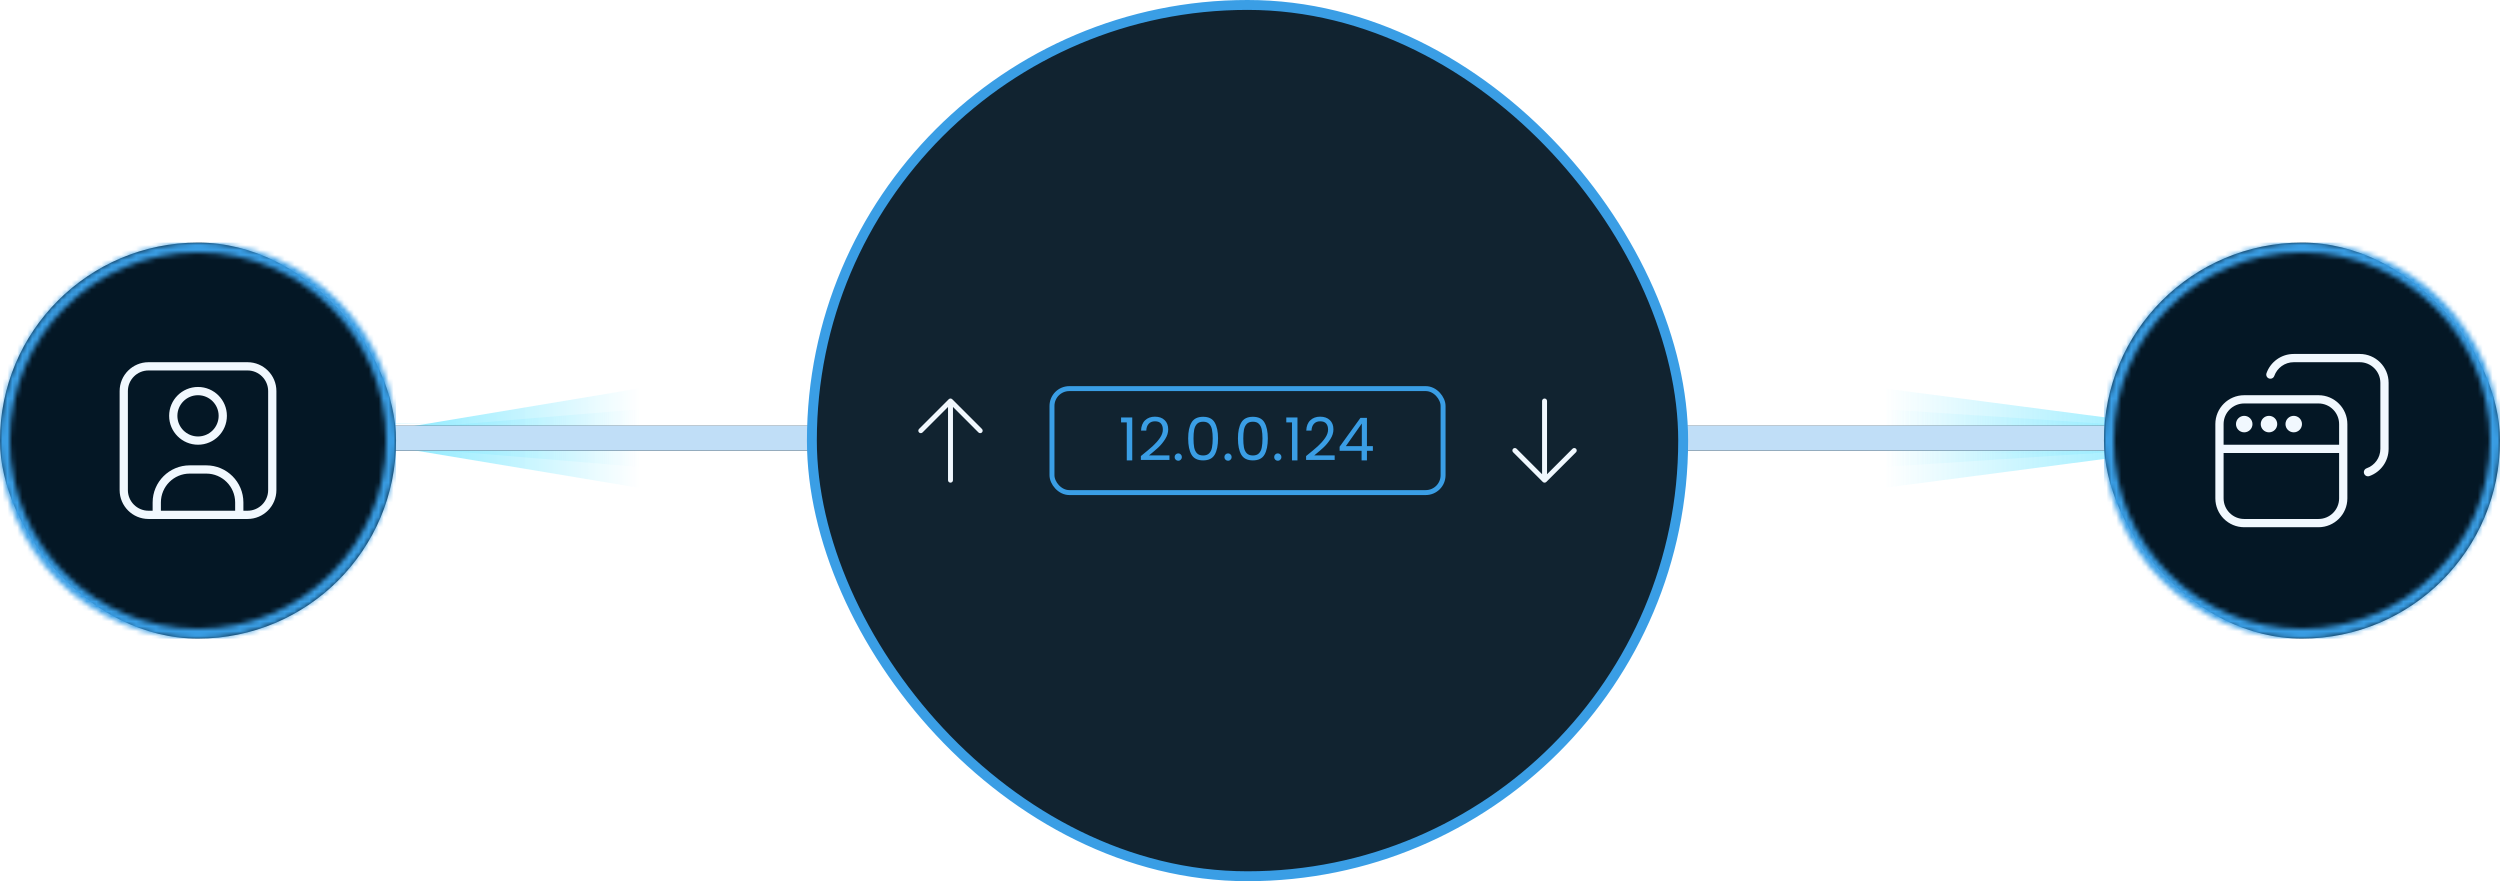 <svg width="505" height="178" viewBox="0 0 505 178" fill="none" xmlns="http://www.w3.org/2000/svg">
    <g style="mix-blend-mode:color-dodge" filter="url(#filter0_f_6010_2398)">
        <rect x="76.568" y="87" width="343.449" height="4" fill="#C0C0C0" />
    </g>
    <g filter="url(#filter1_f_6010_2398)">
        <rect x="76.568" y="87" width="343.449" height="4" fill="url(#paint0_linear_6010_2398)" />
    </g>
    <g style="mix-blend-mode:color-dodge" filter="url(#filter2_f_6010_2398)">
        <rect x="76.568" y="87" width="343.449" height="4" fill="#BDDCF3" fill-opacity="0.2" />
    </g>
    <g style="mix-blend-mode:plus-lighter" opacity="0.5" filter="url(#filter3_f_6010_2398)">
        <path d="M78.408 90.095L78.408 86.905L131.817 82.453L131.817 94.547L78.408 90.095Z"
            fill="url(#paint1_linear_6010_2398)" />
    </g>
    <g style="mix-blend-mode:plus-lighter" filter="url(#filter4_f_6010_2398)">
        <path d="M78.408 90.095L78.408 86.906L131.817 86.905L131.817 90.095L78.408 90.095Z"
            fill="url(#paint2_linear_6010_2398)" />
    </g>
    <g style="mix-blend-mode:plus-lighter" filter="url(#filter5_f_6010_2398)">
        <path d="M78.408 90.095L78.408 86.906L131.817 78L131.817 99L78.408 90.095Z"
            fill="url(#paint3_linear_6010_2398)" />
    </g>
    <g style="mix-blend-mode:plus-lighter" filter="url(#filter6_f_6010_2398)">
        <path d="M69.9 85.456L105.197 85.685" stroke="url(#paint4_linear_6010_2398)"
            stroke-width="0.164" />
    </g>
    <g style="mix-blend-mode:plus-lighter" opacity="0.3" filter="url(#filter7_f_6010_2398)">
        <path d="M63.951 89.31L92.848 89.31" stroke="url(#paint5_linear_6010_2398)"
            stroke-width="0.164" />
    </g>
    <g style="mix-blend-mode:plus-lighter" opacity="0.5" filter="url(#filter8_f_6010_2398)">
        <path d="M445 86.905L445 90.095L377.134 94.547L377.134 82.453L445 86.905Z"
            fill="url(#paint6_linear_6010_2398)" />
    </g>
    <g style="mix-blend-mode:plus-lighter" filter="url(#filter9_f_6010_2398)">
        <path d="M445 86.905L445 90.094L377.134 90.095L377.134 86.905L445 86.905Z"
            fill="url(#paint7_linear_6010_2398)" />
    </g>
    <g style="mix-blend-mode:plus-lighter" filter="url(#filter10_f_6010_2398)">
        <path d="M445 86.905L445 90.094L377.134 99L377.134 78L445 86.905Z"
            fill="url(#paint8_linear_6010_2398)" />
    </g>
    <g style="mix-blend-mode:plus-lighter" filter="url(#filter11_f_6010_2398)">
        <path d="M422.857 91.544L378.006 91.315" stroke="url(#paint9_linear_6010_2398)"
            stroke-width="0.164" />
    </g>
    <g style="mix-blend-mode:plus-lighter" opacity="0.3" filter="url(#filter12_f_6010_2398)">
        <path d="M430.42 87.69L393.7 87.69" stroke="url(#paint10_linear_6010_2398)"
            stroke-width="0.164" />
    </g>
    <g clip-path="url(#clip0_6010_2398)">
        <path
            d="M316 88.5C316 87.119 317.119 86 318.5 86L445.5 86C446.881 86 448 87.119 448 88.5C448 89.881 446.881 91 445.5 91L318.5 91C317.119 91 316 89.881 316 88.5Z"
            fill="#041725" />
        <rect x="316" y="86" width="132" height="5" rx="2.5" fill="#C0DEF7" />
    </g>
    <g clip-path="url(#clip1_6010_2398)">
        <path
            d="M71 88.5C71 87.119 72.119 86 73.5 86L200.5 86C201.881 86 203 87.119 203 88.5C203 89.881 201.881 91 200.5 91L73.5 91C72.119 91 71 89.881 71 88.5Z"
            fill="#041725" />
        <rect x="71" y="86" width="132" height="5" rx="2.5" fill="#C0DEF7" />
    </g>
    <rect y="49" width="80" height="80" rx="40" fill="#041725" />
    <path fill-rule="evenodd" clip-rule="evenodd"
        d="M24.166 79C24.166 75.778 26.778 73.166 30 73.166H50C53.221 73.166 55.833 75.778 55.833 79V99C55.833 102.221 53.221 104.833 50 104.833H30C26.778 104.833 24.166 102.221 24.166 99V79ZM30 74.833C27.699 74.833 25.833 76.699 25.833 79V99C25.833 101.301 27.699 103.167 30 103.167H30.833V101.5C30.833 97.358 34.191 94 38.333 94H41.666C45.809 94 49.166 97.358 49.166 101.5V103.167H50C52.301 103.167 54.166 101.301 54.166 99V79C54.166 76.699 52.301 74.833 50 74.833H30ZM47.5 103.167V101.5C47.5 98.278 44.888 95.666 41.666 95.666H38.333C35.111 95.666 32.5 98.278 32.5 101.5V103.167H47.5ZM40 79.833C37.699 79.833 35.833 81.699 35.833 84C35.833 86.301 37.699 88.166 40 88.166C42.301 88.166 44.166 86.301 44.166 84C44.166 81.699 42.301 79.833 40 79.833ZM34.166 84C34.166 80.778 36.778 78.166 40 78.166C43.221 78.166 45.833 80.778 45.833 84C45.833 87.222 43.221 89.833 40 89.833C36.778 89.833 34.166 87.222 34.166 84Z"
        fill="#F1F8FE" />
    <mask id="mask0_6010_2398" style="mask-type:alpha" maskUnits="userSpaceOnUse" x="0" y="49"
        width="80" height="80">
        <circle cx="40" cy="89" r="39" stroke="#218AD6" stroke-width="2" />
    </mask>
    <g mask="url(#mask0_6010_2398)">
        <rect y="49" width="80" height="80" fill="#F1F8FE" />
        <rect y="49" width="80" height="80" fill="#3A9EE5" />
    </g>
    <rect x="164" y="1" width="176" height="176" rx="88" fill="#112330" />
    <rect x="164" y="1" width="176" height="176" rx="88" stroke="#3A9EE5" stroke-width="2" />
    <path fill-rule="evenodd" clip-rule="evenodd"
        d="M191.646 80.646C191.842 80.451 192.158 80.451 192.354 80.646L198.354 86.646C198.549 86.842 198.549 87.158 198.354 87.354C198.158 87.549 197.842 87.549 197.646 87.354L192.5 82.207V97C192.5 97.276 192.276 97.5 192 97.5C191.724 97.5 191.5 97.276 191.5 97V82.207L186.354 87.354C186.158 87.549 185.842 87.549 185.646 87.354C185.451 87.158 185.451 86.842 185.646 86.646L191.646 80.646Z"
        fill="#F1F8FE" />
    <rect x="212.5" y="78.5" width="79" height="21" rx="3.5" stroke="#3A9EE5" />
    <path
        d="M226.456 85.32V84.324H228.712V93H227.608V85.32H226.456ZM230.456 92.124C231.472 91.308 232.268 90.64 232.844 90.12C233.42 89.592 233.904 89.044 234.296 88.476C234.696 87.9 234.896 87.336 234.896 86.784C234.896 86.264 234.768 85.856 234.512 85.56C234.264 85.256 233.86 85.104 233.3 85.104C232.756 85.104 232.332 85.276 232.028 85.62C231.732 85.956 231.572 86.408 231.548 86.976H230.492C230.524 86.08 230.796 85.388 231.308 84.9C231.82 84.412 232.48 84.168 233.288 84.168C234.112 84.168 234.764 84.396 235.244 84.852C235.732 85.308 235.976 85.936 235.976 86.736C235.976 87.4 235.776 88.048 235.376 88.68C234.984 89.304 234.536 89.856 234.032 90.336C233.528 90.808 232.884 91.36 232.1 91.992H236.228V92.904H230.456V92.124ZM238.018 93.072C237.81 93.072 237.634 93 237.49 92.856C237.346 92.712 237.274 92.536 237.274 92.328C237.274 92.12 237.346 91.944 237.49 91.8C237.634 91.656 237.81 91.584 238.018 91.584C238.218 91.584 238.386 91.656 238.522 91.8C238.666 91.944 238.738 92.12 238.738 92.328C238.738 92.536 238.666 92.712 238.522 92.856C238.386 93 238.218 93.072 238.018 93.072ZM240.01 88.572C240.01 87.196 240.234 86.124 240.682 85.356C241.13 84.58 241.914 84.192 243.034 84.192C244.146 84.192 244.926 84.58 245.374 85.356C245.822 86.124 246.046 87.196 246.046 88.572C246.046 89.972 245.822 91.06 245.374 91.836C244.926 92.612 244.146 93 243.034 93C241.914 93 241.13 92.612 240.682 91.836C240.234 91.06 240.01 89.972 240.01 88.572ZM244.966 88.572C244.966 87.876 244.918 87.288 244.822 86.808C244.734 86.32 244.546 85.928 244.258 85.632C243.978 85.336 243.57 85.188 243.034 85.188C242.49 85.188 242.074 85.336 241.786 85.632C241.506 85.928 241.318 86.32 241.222 86.808C241.134 87.288 241.09 87.876 241.09 88.572C241.09 89.292 241.134 89.896 241.222 90.384C241.318 90.872 241.506 91.264 241.786 91.56C242.074 91.856 242.49 92.004 243.034 92.004C243.57 92.004 243.978 91.856 244.258 91.56C244.546 91.264 244.734 90.872 244.822 90.384C244.918 89.896 244.966 89.292 244.966 88.572ZM248.073 93.072C247.865 93.072 247.689 93 247.545 92.856C247.401 92.712 247.329 92.536 247.329 92.328C247.329 92.12 247.401 91.944 247.545 91.8C247.689 91.656 247.865 91.584 248.073 91.584C248.273 91.584 248.441 91.656 248.577 91.8C248.721 91.944 248.793 92.12 248.793 92.328C248.793 92.536 248.721 92.712 248.577 92.856C248.441 93 248.273 93.072 248.073 93.072ZM250.064 88.572C250.064 87.196 250.288 86.124 250.736 85.356C251.184 84.58 251.968 84.192 253.088 84.192C254.2 84.192 254.98 84.58 255.428 85.356C255.876 86.124 256.1 87.196 256.1 88.572C256.1 89.972 255.876 91.06 255.428 91.836C254.98 92.612 254.2 93 253.088 93C251.968 93 251.184 92.612 250.736 91.836C250.288 91.06 250.064 89.972 250.064 88.572ZM255.02 88.572C255.02 87.876 254.972 87.288 254.876 86.808C254.788 86.32 254.6 85.928 254.312 85.632C254.032 85.336 253.624 85.188 253.088 85.188C252.544 85.188 252.128 85.336 251.84 85.632C251.56 85.928 251.372 86.32 251.276 86.808C251.188 87.288 251.144 87.876 251.144 88.572C251.144 89.292 251.188 89.896 251.276 90.384C251.372 90.872 251.56 91.264 251.84 91.56C252.128 91.856 252.544 92.004 253.088 92.004C253.624 92.004 254.032 91.856 254.312 91.56C254.6 91.264 254.788 90.872 254.876 90.384C254.972 89.896 255.02 89.292 255.02 88.572ZM258.127 93.072C257.919 93.072 257.743 93 257.599 92.856C257.455 92.712 257.383 92.536 257.383 92.328C257.383 92.12 257.455 91.944 257.599 91.8C257.743 91.656 257.919 91.584 258.127 91.584C258.327 91.584 258.495 91.656 258.631 91.8C258.775 91.944 258.847 92.12 258.847 92.328C258.847 92.536 258.775 92.712 258.631 92.856C258.495 93 258.327 93.072 258.127 93.072ZM259.831 85.32V84.324H262.087V93H260.983V85.32H259.831ZM263.831 92.124C264.847 91.308 265.643 90.64 266.219 90.12C266.795 89.592 267.279 89.044 267.671 88.476C268.071 87.9 268.271 87.336 268.271 86.784C268.271 86.264 268.143 85.856 267.887 85.56C267.639 85.256 267.235 85.104 266.675 85.104C266.131 85.104 265.707 85.276 265.403 85.62C265.107 85.956 264.947 86.408 264.923 86.976H263.867C263.899 86.08 264.171 85.388 264.683 84.9C265.195 84.412 265.855 84.168 266.663 84.168C267.487 84.168 268.139 84.396 268.619 84.852C269.107 85.308 269.351 85.936 269.351 86.736C269.351 87.4 269.151 88.048 268.751 88.68C268.359 89.304 267.911 89.856 267.407 90.336C266.903 90.808 266.259 91.36 265.475 91.992H269.603V92.904H263.831V92.124ZM270.601 91.068V90.24L274.813 84.408H276.121V90.12H277.321V91.068H276.121V93H275.041V91.068H270.601ZM275.089 85.548L271.861 90.12H275.089V85.548Z"
        fill="#3A9EE5" />
    <path fill-rule="evenodd" clip-rule="evenodd"
        d="M312 80.5C312.276 80.5 312.5 80.724 312.5 81V95.793L317.646 90.646C317.842 90.451 318.158 90.451 318.354 90.646C318.549 90.842 318.549 91.158 318.354 91.354L312.354 97.354C312.158 97.549 311.842 97.549 311.646 97.354L305.646 91.354C305.451 91.158 305.451 90.842 305.646 90.646C305.842 90.451 306.158 90.451 306.354 90.646L311.5 95.793V81C311.5 80.724 311.724 80.5 312 80.5Z"
        fill="#F1F8FE" />
    <rect x="425" y="49" width="80" height="80" rx="40" fill="#041725" />
    <path fill-rule="evenodd" clip-rule="evenodd"
        d="M459.403 75.944C459.976 74.325 461.52 73.167 463.333 73.167H476.667C478.968 73.167 480.833 75.032 480.833 77.333V90.667C480.833 92.48 479.675 94.024 478.056 94.596C477.622 94.75 477.394 95.226 477.548 95.66C477.701 96.094 478.177 96.321 478.611 96.168C480.876 95.367 482.5 93.208 482.5 90.667V77.333C482.5 74.112 479.888 71.5 476.667 71.5H463.333C460.792 71.5 458.632 73.124 457.832 75.389C457.679 75.823 457.906 76.299 458.34 76.452C458.774 76.606 459.25 76.378 459.403 75.944ZM453.333 79.833C450.112 79.833 447.5 82.445 447.5 85.667V90.667V100.667C447.5 103.888 450.112 106.5 453.333 106.5H468.333C471.555 106.5 474.167 103.888 474.167 100.667V90.667V85.667C474.167 82.445 471.555 79.833 468.333 79.833H453.333ZM449.167 85.667C449.167 83.365 451.032 81.5 453.333 81.5H468.333C470.635 81.5 472.5 83.365 472.5 85.667V89.833H449.167V85.667ZM449.167 91.5H472.5V100.667C472.5 102.968 470.635 104.833 468.333 104.833H453.333C451.032 104.833 449.167 102.968 449.167 100.667V91.5ZM455 85.667C455 86.587 454.254 87.333 453.333 87.333C452.413 87.333 451.667 86.587 451.667 85.667C451.667 84.746 452.413 84 453.333 84C454.254 84 455 84.746 455 85.667ZM460 85.667C460 86.587 459.254 87.333 458.333 87.333C457.413 87.333 456.667 86.587 456.667 85.667C456.667 84.746 457.413 84 458.333 84C459.254 84 460 84.746 460 85.667ZM463.333 87.333C464.254 87.333 465 86.587 465 85.667C465 84.746 464.254 84 463.333 84C462.413 84 461.667 84.746 461.667 85.667C461.667 86.587 462.413 87.333 463.333 87.333Z"
        fill="#F1F8FE" />
    <mask id="mask1_6010_2398" style="mask-type:alpha" maskUnits="userSpaceOnUse" x="425" y="49"
        width="80" height="80">
        <circle cx="465" cy="89" r="39" stroke="#218AD6" stroke-width="2" />
    </mask>
    <g mask="url(#mask1_6010_2398)">
        <rect x="425" y="49" width="80" height="80" fill="#F1F8FE" />
        <rect x="425" y="49" width="80" height="80" fill="#3A9EE5" />
    </g>
    <defs>
        <filter id="filter0_f_6010_2398" x="68.568" y="79" width="359.449" height="20"
            filterUnits="userSpaceOnUse" color-interpolation-filters="sRGB">
            <feFlood flood-opacity="0" result="BackgroundImageFix" />
            <feBlend mode="normal" in="SourceGraphic" in2="BackgroundImageFix" result="shape" />
            <feGaussianBlur stdDeviation="4" result="effect1_foregroundBlur_6010_2398" />
        </filter>
        <filter id="filter1_f_6010_2398" x="70.568" y="81" width="355.449" height="16"
            filterUnits="userSpaceOnUse" color-interpolation-filters="sRGB">
            <feFlood flood-opacity="0" result="BackgroundImageFix" />
            <feBlend mode="normal" in="SourceGraphic" in2="BackgroundImageFix" result="shape" />
            <feGaussianBlur stdDeviation="3" result="effect1_foregroundBlur_6010_2398" />
        </filter>
        <filter id="filter2_f_6010_2398" x="66.568" y="77" width="363.449" height="24"
            filterUnits="userSpaceOnUse" color-interpolation-filters="sRGB">
            <feFlood flood-opacity="0" result="BackgroundImageFix" />
            <feBlend mode="normal" in="SourceGraphic" in2="BackgroundImageFix" result="shape" />
            <feGaussianBlur stdDeviation="5" result="effect1_foregroundBlur_6010_2398" />
        </filter>
        <filter id="filter3_f_6010_2398" x="72.649" y="76.694" width="64.926" height="23.613"
            filterUnits="userSpaceOnUse" color-interpolation-filters="sRGB">
            <feFlood flood-opacity="0" result="BackgroundImageFix" />
            <feBlend mode="normal" in="SourceGraphic" in2="BackgroundImageFix" result="shape" />
            <feGaussianBlur stdDeviation="2.879" result="effect1_foregroundBlur_6010_2398" />
        </filter>
        <filter id="filter4_f_6010_2398" x="75.529" y="84.026" width="59.167" height="8.949"
            filterUnits="userSpaceOnUse" color-interpolation-filters="sRGB">
            <feFlood flood-opacity="0" result="BackgroundImageFix" />
            <feBlend mode="normal" in="SourceGraphic" in2="BackgroundImageFix" result="shape" />
            <feGaussianBlur stdDeviation="1.44" result="effect1_foregroundBlur_6010_2398" />
        </filter>
        <filter id="filter5_f_6010_2398" x="69.77" y="69.362" width="70.685" height="38.277"
            filterUnits="userSpaceOnUse" color-interpolation-filters="sRGB">
            <feFlood flood-opacity="0" result="BackgroundImageFix" />
            <feBlend mode="normal" in="SourceGraphic" in2="BackgroundImageFix" result="shape" />
            <feGaussianBlur stdDeviation="4.319" result="effect1_foregroundBlur_6010_2398" />
        </filter>
        <filter id="filter6_f_6010_2398" x="68.585" y="84.059" width="37.928" height="3.023"
            filterUnits="userSpaceOnUse" color-interpolation-filters="sRGB">
            <feFlood flood-opacity="0" result="BackgroundImageFix" />
            <feBlend mode="normal" in="SourceGraphic" in2="BackgroundImageFix" result="shape" />
            <feGaussianBlur stdDeviation="0.658" result="effect1_foregroundBlur_6010_2398" />
        </filter>
        <filter id="filter7_f_6010_2398" x="62.8" y="88.077" width="31.198" height="2.465"
            filterUnits="userSpaceOnUse" color-interpolation-filters="sRGB">
            <feFlood flood-opacity="0" result="BackgroundImageFix" />
            <feBlend mode="normal" in="SourceGraphic" in2="BackgroundImageFix" result="shape" />
            <feGaussianBlur stdDeviation="0.575" result="effect1_foregroundBlur_6010_2398" />
        </filter>
        <filter id="filter8_f_6010_2398" x="371.375" y="76.694" width="79.384" height="23.613"
            filterUnits="userSpaceOnUse" color-interpolation-filters="sRGB">
            <feFlood flood-opacity="0" result="BackgroundImageFix" />
            <feBlend mode="normal" in="SourceGraphic" in2="BackgroundImageFix" result="shape" />
            <feGaussianBlur stdDeviation="2.879" result="effect1_foregroundBlur_6010_2398" />
        </filter>
        <filter id="filter9_f_6010_2398" x="374.254" y="84.025" width="73.625" height="8.949"
            filterUnits="userSpaceOnUse" color-interpolation-filters="sRGB">
            <feFlood flood-opacity="0" result="BackgroundImageFix" />
            <feBlend mode="normal" in="SourceGraphic" in2="BackgroundImageFix" result="shape" />
            <feGaussianBlur stdDeviation="1.44" result="effect1_foregroundBlur_6010_2398" />
        </filter>
        <filter id="filter10_f_6010_2398" x="368.495" y="69.362" width="85.143" height="38.277"
            filterUnits="userSpaceOnUse" color-interpolation-filters="sRGB">
            <feFlood flood-opacity="0" result="BackgroundImageFix" />
            <feBlend mode="normal" in="SourceGraphic" in2="BackgroundImageFix" result="shape" />
            <feGaussianBlur stdDeviation="4.319" result="effect1_foregroundBlur_6010_2398" />
        </filter>
        <filter id="filter11_f_6010_2398" x="376.69" y="89.918" width="47.483" height="3.023"
            filterUnits="userSpaceOnUse" color-interpolation-filters="sRGB">
            <feFlood flood-opacity="0" result="BackgroundImageFix" />
            <feBlend mode="normal" in="SourceGraphic" in2="BackgroundImageFix" result="shape" />
            <feGaussianBlur stdDeviation="0.658" result="effect1_foregroundBlur_6010_2398" />
        </filter>
        <filter id="filter12_f_6010_2398" x="392.55" y="86.458" width="39.021" height="2.465"
            filterUnits="userSpaceOnUse" color-interpolation-filters="sRGB">
            <feFlood flood-opacity="0" result="BackgroundImageFix" />
            <feBlend mode="normal" in="SourceGraphic" in2="BackgroundImageFix" result="shape" />
            <feGaussianBlur stdDeviation="0.575" result="effect1_foregroundBlur_6010_2398" />
        </filter>
        <linearGradient id="paint0_linear_6010_2398" x1="76.568" y1="89" x2="420.017" y2="89"
            gradientUnits="userSpaceOnUse">
            <stop stop-color="#88C4F1" />
            <stop offset="0.355" stop-color="#88C4F1" stop-opacity="0" />
            <stop offset="0.66" stop-color="#88C4F1" stop-opacity="0" />
            <stop offset="1" stop-color="#88C4F1" />
        </linearGradient>
        <linearGradient id="paint1_linear_6010_2398" x1="78.408" y1="88.842" x2="129.117"
            y2="88.842" gradientUnits="userSpaceOnUse">
            <stop stop-color="#85E9FF" />
            <stop offset="1" stop-color="#85E9FF" stop-opacity="0" />
        </linearGradient>
        <linearGradient id="paint2_linear_6010_2398" x1="78.408" y1="88.842" x2="129.117"
            y2="88.842" gradientUnits="userSpaceOnUse">
            <stop stop-color="#85E9FF" />
            <stop offset="1" stop-color="#85E9FF" stop-opacity="0" />
        </linearGradient>
        <linearGradient id="paint3_linear_6010_2398" x1="78.408" y1="88.842" x2="129.117"
            y2="88.842" gradientUnits="userSpaceOnUse">
            <stop stop-color="#85E9FF" />
            <stop offset="1" stop-color="#85E9FF" stop-opacity="0" />
        </linearGradient>
        <linearGradient id="paint4_linear_6010_2398" x1="64.724" y1="85.254" x2="88.522"
            y2="85.254" gradientUnits="userSpaceOnUse">
            <stop stop-color="#A4EFFF" />
            <stop offset="1" stop-color="#A4EFFF" stop-opacity="0" />
        </linearGradient>
        <linearGradient id="paint5_linear_6010_2398" x1="79.025" y1="89.71" x2="102.822"
            y2="89.71" gradientUnits="userSpaceOnUse">
            <stop stop-color="#A4EFFF" />
            <stop offset="1" stop-color="#A4EFFF" stop-opacity="0" />
        </linearGradient>
        <linearGradient id="paint6_linear_6010_2398" x1="445" y1="88.158" x2="380.565" y2="88.158"
            gradientUnits="userSpaceOnUse">
            <stop stop-color="#85E9FF" />
            <stop offset="1" stop-color="#85E9FF" stop-opacity="0" />
        </linearGradient>
        <linearGradient id="paint7_linear_6010_2398" x1="445" y1="88.158" x2="380.565" y2="88.158"
            gradientUnits="userSpaceOnUse">
            <stop stop-color="#85E9FF" />
            <stop offset="1" stop-color="#85E9FF" stop-opacity="0" />
        </linearGradient>
        <linearGradient id="paint8_linear_6010_2398" x1="445" y1="88.158" x2="380.565" y2="88.158"
            gradientUnits="userSpaceOnUse">
            <stop stop-color="#85E9FF" />
            <stop offset="1" stop-color="#85E9FF" stop-opacity="0" />
        </linearGradient>
        <linearGradient id="paint9_linear_6010_2398" x1="429.435" y1="91.746" x2="399.195"
            y2="91.746" gradientUnits="userSpaceOnUse">
            <stop stop-color="#A4EFFF" />
            <stop offset="1" stop-color="#A4EFFF" stop-opacity="0" />
        </linearGradient>
        <linearGradient id="paint10_linear_6010_2398" x1="411.266" y1="87.29" x2="381.027"
            y2="87.29" gradientUnits="userSpaceOnUse">
            <stop stop-color="#A4EFFF" />
            <stop offset="1" stop-color="#A4EFFF" stop-opacity="0" />
        </linearGradient>
        <clipPath id="clip0_6010_2398">
            <path
                d="M316 88.5C316 87.119 317.119 86 318.5 86L445.5 86C446.881 86 448 87.119 448 88.5C448 89.881 446.881 91 445.5 91L318.5 91C317.119 91 316 89.881 316 88.5Z"
                fill="white" />
        </clipPath>
        <clipPath id="clip1_6010_2398">
            <path
                d="M71 88.5C71 87.119 72.119 86 73.5 86L200.5 86C201.881 86 203 87.119 203 88.5C203 89.881 201.881 91 200.5 91L73.5 91C72.119 91 71 89.881 71 88.5Z"
                fill="white" />
        </clipPath>
    </defs>
</svg>